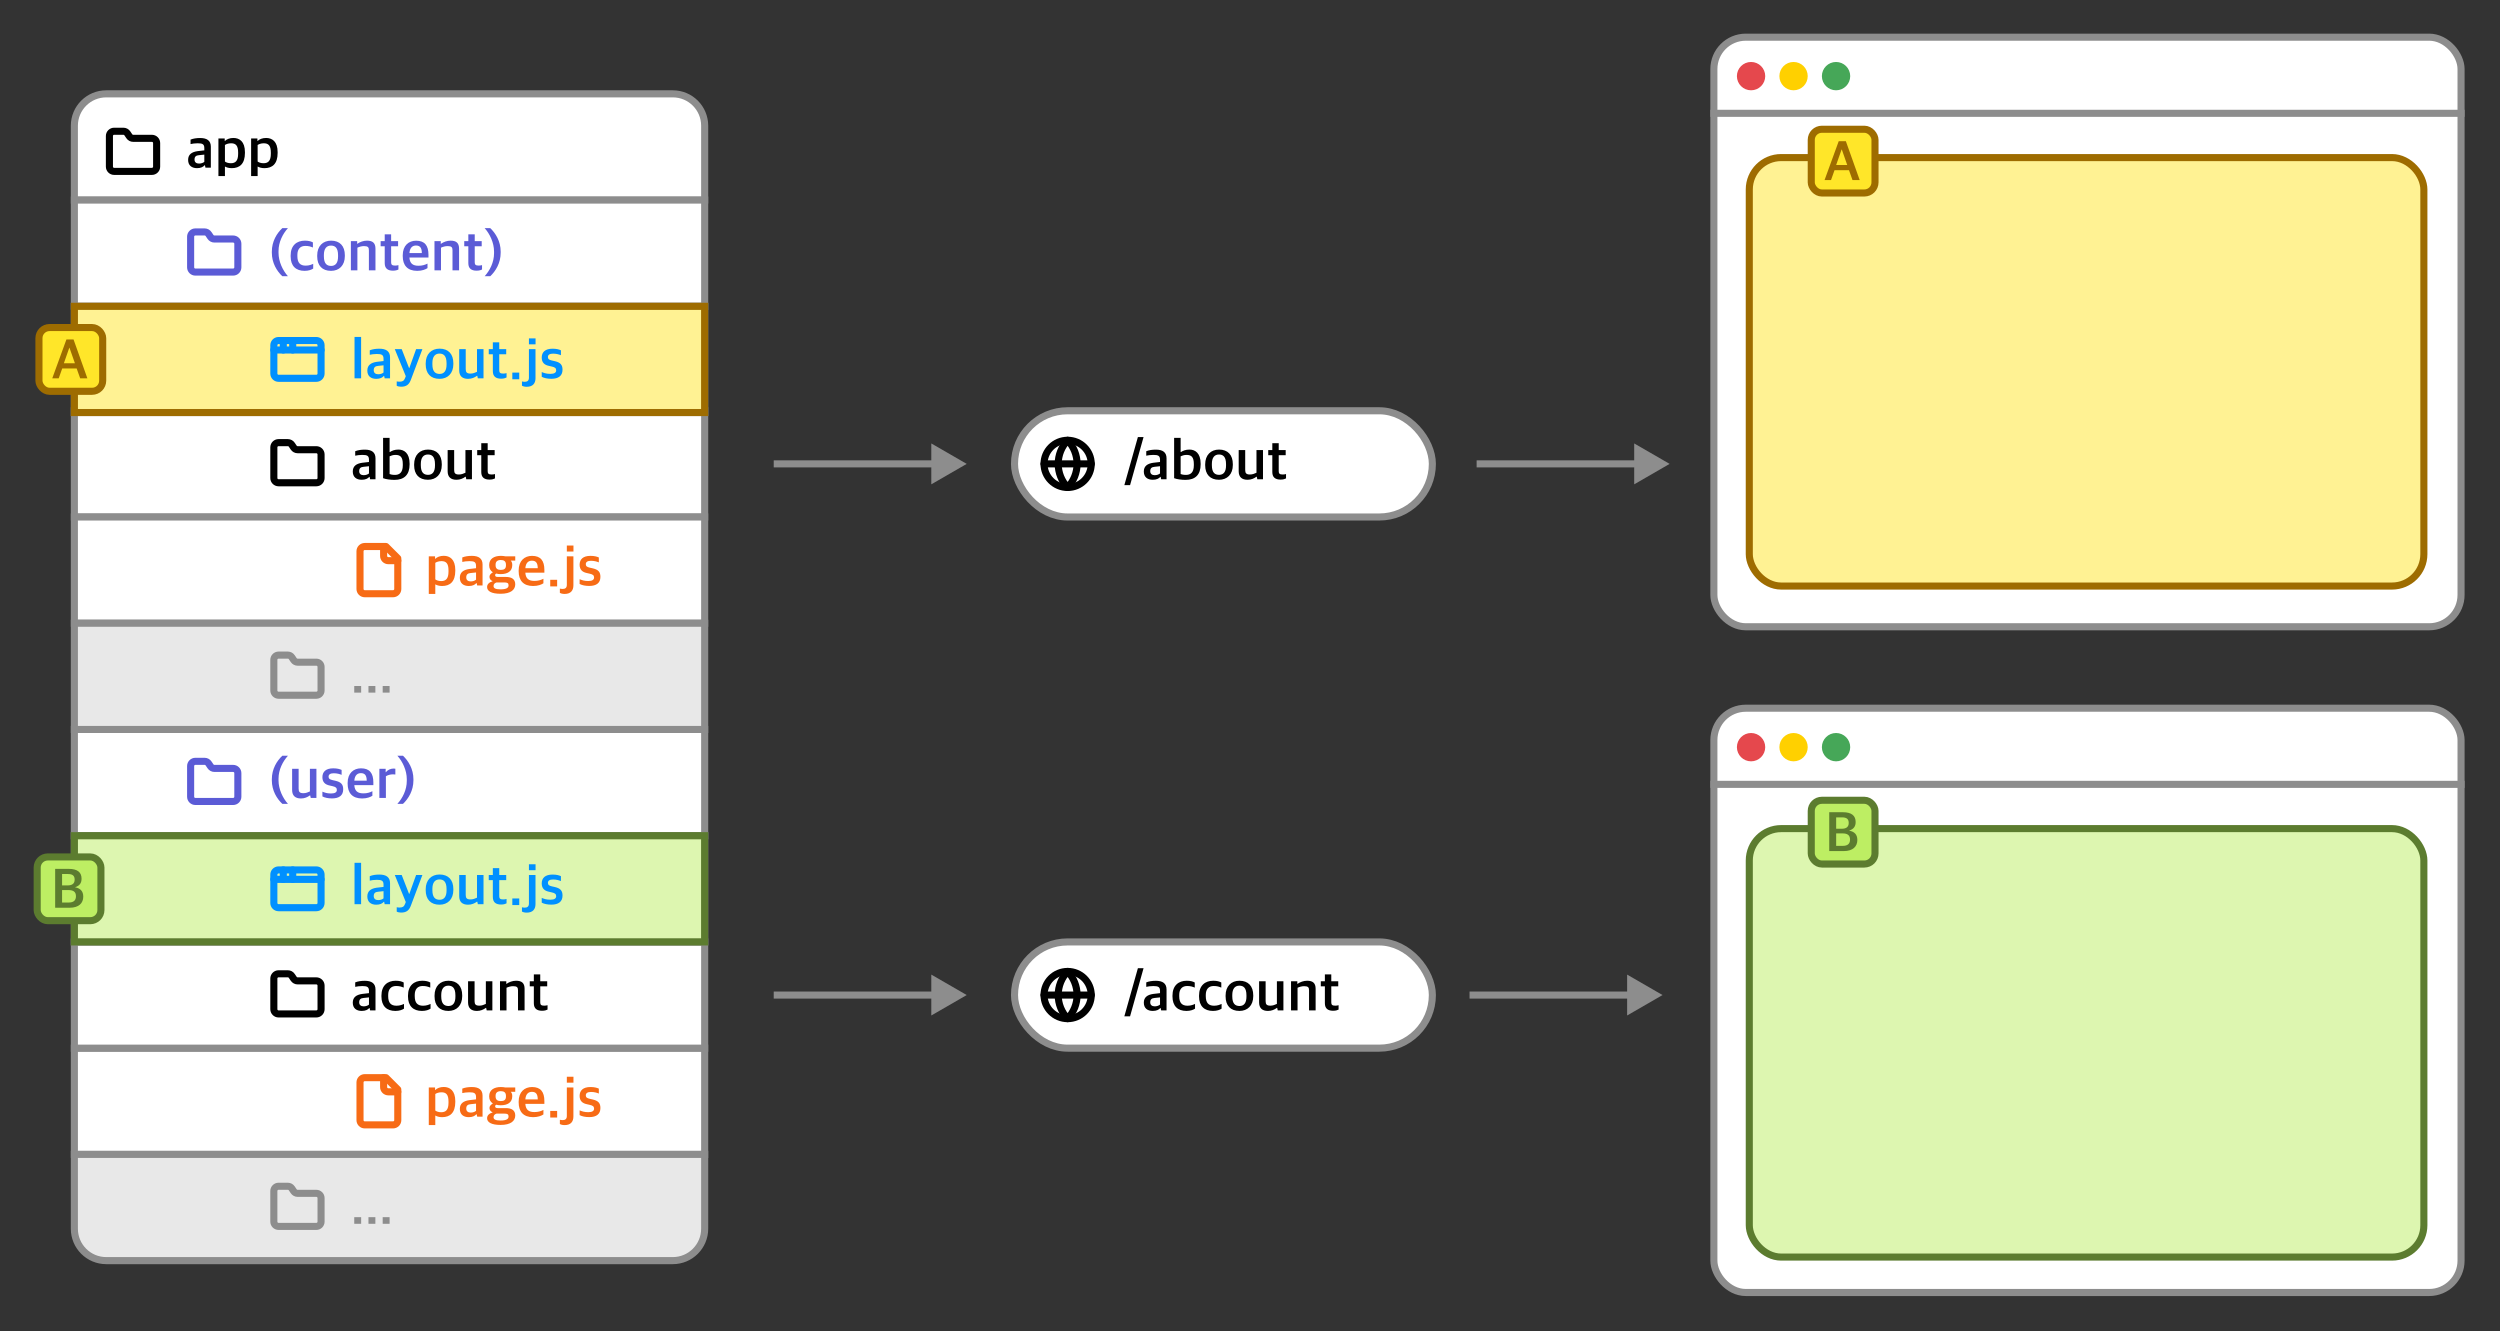 <svg width="1412" height="752" viewBox="0 0 1412 752" fill="none" xmlns="http://www.w3.org/2000/svg">
<rect x="0" y="0" width="1412" height="752" fill="#333333" stroke="none"/>
<path d="M42 71C42 61.059 50.059 53 60 53H380C389.941 53 398 61.059 398 71V113H42V71Z" fill="white" stroke="#8D8D8D" stroke-width="4"/>
<path d="M111.304 94.976C108.328 94.976 106.248 93.472 106.248 90.304C106.248 87.264 108.264 85.856 111.528 85.376L115.4 84.928V83.68C115.4 81.44 114.408 80.928 111.624 80.928C110.024 80.928 108.616 81.152 107.624 81.376V78.848C109.16 78.24 110.92 77.952 113.064 77.952C116.872 77.952 119.08 79.424 119.08 82.848V94.688H116.04L115.752 93.344H115.56C114.76 94.272 113.448 94.976 111.304 94.976ZM112.424 92.384C113.608 92.384 114.792 91.968 115.4 91.392V87.328L112.36 87.648C110.728 87.776 109.864 88.448 109.864 90.112C109.864 91.68 110.92 92.384 112.424 92.384ZM123.364 99.456V78.208H126.916V79.616H127.044C128.036 78.624 129.732 77.92 131.812 77.92C135.236 77.92 138.34 79.904 138.34 85.952V86.368C138.34 92.544 135.364 94.976 130.884 94.976C129.06 94.976 127.844 94.496 127.044 94.048V99.456H123.364ZM130.372 92.192C132.996 92.192 134.5 90.848 134.5 86.848V86.176C134.5 82.112 133.092 80.928 130.5 80.928C128.932 80.928 127.684 81.44 127.044 81.888V91.232C127.684 91.744 128.932 92.192 130.372 92.192ZM141.832 99.456V78.208H145.384V79.616H145.512C146.504 78.624 148.2 77.92 150.28 77.92C153.704 77.92 156.808 79.904 156.808 85.952V86.368C156.808 92.544 153.832 94.976 149.352 94.976C147.528 94.976 146.312 94.496 145.512 94.048V99.456H141.832ZM148.84 92.192C151.464 92.192 152.968 90.848 152.968 86.848V86.176C152.968 82.112 151.56 80.928 148.968 80.928C147.4 80.928 146.152 81.44 145.512 81.888V91.232C146.152 91.744 147.4 92.192 148.84 92.192Z" fill="black"/>
<g clip-path="url(#clip0_69_1241)">
<path d="M85.796 96.795C86.503 96.795 87.181 96.514 87.681 96.014C88.182 95.514 88.463 94.836 88.463 94.129V80.795C88.463 80.088 88.182 79.41 87.681 78.91C87.181 78.41 86.503 78.129 85.796 78.129H75.263C74.817 78.133 74.377 78.025 73.983 77.816C73.589 77.606 73.254 77.301 73.009 76.929L71.929 75.329C71.686 74.96 71.356 74.657 70.967 74.448C70.579 74.239 70.144 74.129 69.703 74.129H64.463C63.755 74.129 63.077 74.41 62.577 74.91C62.077 75.41 61.796 76.088 61.796 76.795V94.129C61.796 94.836 62.077 95.514 62.577 96.014C63.077 96.514 63.755 96.795 64.463 96.795H85.796Z" stroke="black" stroke-width="4" stroke-linecap="round" stroke-linejoin="round"/>
</g>
<rect x="42" y="113" width="356" height="60" fill="white" stroke="#8D8D8D" stroke-width="4"/>
<path d="M131.667 153.667C132.374 153.667 133.053 153.386 133.553 152.886C134.053 152.386 134.334 151.707 134.334 151V137.667C134.334 136.959 134.053 136.281 133.553 135.781C133.053 135.281 132.374 135 131.667 135H121.134C120.688 135.004 120.248 134.897 119.854 134.687C119.46 134.478 119.126 134.172 118.88 133.8L117.8 132.2C117.558 131.831 117.227 131.529 116.838 131.319C116.45 131.11 116.015 131 115.574 131H110.334C109.626 131 108.948 131.281 108.448 131.781C107.948 132.281 107.667 132.959 107.667 133.667V151C107.667 151.707 107.948 152.386 108.448 152.886C108.948 153.386 109.626 153.667 110.334 153.667H131.667Z" stroke="#5B5BD6" stroke-width="4" stroke-linecap="round" stroke-linejoin="round"/>
<path d="M159.456 156.016C156.384 153.136 153.536 148.56 153.536 142.704V142.128C153.536 136.272 156.384 131.728 159.456 128.848H162.624C159.744 132.048 157.312 136.656 157.312 141.84V142.736C157.312 147.824 159.744 152.784 162.624 156.016H159.456ZM172.026 152.976C167.162 152.976 164.154 150.256 164.154 144.816V144.304C164.154 138.608 167.61 135.92 172.186 135.92C174.362 135.92 175.674 136.336 176.73 136.912V139.792C175.354 139.248 174.362 138.896 172.41 138.896C169.658 138.896 167.962 140.624 167.962 143.92V144.656C167.962 148.432 169.53 150.032 172.666 150.032C174.682 150.032 176.058 149.392 176.89 149.008V151.696C175.834 152.368 174.298 152.976 172.026 152.976ZM186.962 152.976C181.938 152.976 179.154 149.936 179.154 144.784V144.272C179.154 138.992 182.354 135.92 186.994 135.92C191.922 135.92 194.77 138.928 194.77 144.176V144.624C194.77 149.936 191.57 152.976 186.962 152.976ZM187.026 150.192C189.49 150.192 190.93 148.496 190.93 144.944V144.144C190.93 139.856 189.17 138.704 186.93 138.704C184.402 138.704 182.93 140.464 182.93 144.016V144.784C182.93 149.04 184.722 150.192 187.026 150.192ZM198.176 152.688V136.208H201.728V137.68H201.856C203.264 136.656 205.28 135.92 207.264 135.92C210.432 135.92 212.064 137.2 212.064 140.464V152.688H208.352V141.328C208.352 139.664 207.808 138.992 205.568 138.992C204.288 138.992 202.848 139.408 201.856 139.888V152.688H198.176ZM221.964 152.88C219.116 152.88 217.292 151.728 217.292 148.624V139.088H214.988V136.208H217.292V132.336H220.908V136.208H224.844V139.088H220.908V148.112C220.908 149.488 221.42 150 223.148 150C223.788 150 224.46 149.904 225.036 149.744V152.208C224.396 152.528 223.5 152.88 221.964 152.88ZM235.627 152.976C230.155 152.976 227.467 149.872 227.467 144.656V144.208C227.467 138.672 230.827 135.952 235.019 135.952C239.883 135.952 241.995 138.672 241.995 143.92V145.456H231.243C231.467 148.88 233.227 150.096 236.363 150.096C238.475 150.096 240.011 149.616 241.451 148.88V151.44C240.331 152.176 238.411 152.976 235.627 152.976ZM234.955 138.672C233.259 138.672 231.499 139.568 231.243 142.928H238.251C238.251 139.824 237.099 138.672 234.955 138.672ZM245.395 152.688V136.208H248.947V137.68H249.075C250.483 136.656 252.499 135.92 254.483 135.92C257.651 135.92 259.283 137.2 259.283 140.464V152.688H255.571V141.328C255.571 139.664 255.027 138.992 252.787 138.992C251.507 138.992 250.067 139.408 249.075 139.888V152.688H245.395ZM269.183 152.88C266.335 152.88 264.511 151.728 264.511 148.624V139.088H262.207V136.208H264.511V132.336H268.127V136.208H272.063V139.088H268.127V148.112C268.127 149.488 268.639 150 270.367 150C271.007 150 271.679 149.904 272.255 149.744V152.208C271.615 152.528 270.719 152.88 269.183 152.88ZM273.726 156.016C276.638 152.816 279.038 148.176 279.038 143.024V142.096C279.038 137.072 276.638 132.08 273.726 128.848H276.894C279.934 131.728 282.782 136.304 282.782 142.128V142.704C282.782 148.592 279.934 153.136 276.894 156.016H273.726Z" fill="#5B5BD6"/>
<rect x="42" y="232" width="356" height="60" fill="white" stroke="#8D8D8D" stroke-width="4"/>
<path d="M204.304 270.976C201.328 270.976 199.248 269.472 199.248 266.304C199.248 263.264 201.264 261.856 204.528 261.376L208.4 260.928V259.68C208.4 257.44 207.408 256.928 204.624 256.928C203.024 256.928 201.616 257.152 200.624 257.376V254.848C202.16 254.24 203.92 253.952 206.064 253.952C209.872 253.952 212.08 255.424 212.08 258.848V270.688H209.04L208.752 269.344H208.56C207.76 270.272 206.448 270.976 204.304 270.976ZM205.424 268.384C206.608 268.384 207.792 267.968 208.4 267.392V263.328L205.36 263.648C203.728 263.776 202.864 264.448 202.864 266.112C202.864 267.68 203.92 268.384 205.424 268.384ZM222.796 271.04C220.588 271.04 217.9 270.688 216.364 270.08V247.296H220.044V255.328H220.204C221.42 254.528 222.892 253.92 225.068 253.92C228.14 253.92 231.34 255.808 231.34 261.888V262.272C231.34 268.096 228.364 271.04 222.796 271.04ZM223.02 268.224C225.42 268.224 227.5 267.104 227.5 262.816V262.176C227.5 258.176 226.188 256.928 223.34 256.928C221.964 256.928 220.716 257.408 220.044 257.728V267.744C220.684 267.968 221.612 268.224 223.02 268.224ZM241.712 270.976C236.688 270.976 233.904 267.936 233.904 262.784V262.272C233.904 256.992 237.104 253.92 241.744 253.92C246.672 253.92 249.52 256.928 249.52 262.176V262.624C249.52 267.936 246.32 270.976 241.712 270.976ZM241.776 268.192C244.24 268.192 245.68 266.496 245.68 262.944V262.144C245.68 257.856 243.92 256.704 241.68 256.704C239.152 256.704 237.68 258.464 237.68 262.016V262.784C237.68 267.04 239.472 268.192 241.776 268.192ZM257.822 270.976C254.622 270.976 252.83 269.408 252.83 266.176V254.208H256.51V265.472C256.51 267.264 257.15 268 259.198 268C260.638 268 261.822 267.488 262.878 267.008V254.208H266.558V270.688H263.358L263.038 269.248H262.878C261.502 270.24 259.902 270.976 257.822 270.976ZM276.496 270.88C273.648 270.88 271.824 269.728 271.824 266.624V257.088H269.52V254.208H271.824V250.336H275.44V254.208H279.376V257.088H275.44V266.112C275.44 267.488 275.952 268 277.68 268C278.32 268 278.992 267.904 279.568 267.744V270.208C278.928 270.528 278.032 270.88 276.496 270.88Z" fill="black"/>
<path d="M178.667 272.667C179.374 272.667 180.053 272.386 180.553 271.886C181.053 271.386 181.334 270.707 181.334 270V256.667C181.334 255.959 181.053 255.281 180.553 254.781C180.053 254.281 179.374 254 178.667 254H168.134C167.688 254.004 167.248 253.897 166.854 253.687C166.46 253.478 166.126 253.172 165.88 252.8L164.8 251.2C164.558 250.831 164.227 250.529 163.838 250.319C163.45 250.11 163.015 250 162.574 250H157.334C156.626 250 155.948 250.281 155.448 250.781C154.948 251.281 154.667 251.959 154.667 252.667V270C154.667 270.707 154.948 271.386 155.448 271.886C155.948 272.386 156.626 272.667 157.334 272.667H178.667Z" stroke="black" stroke-width="4" stroke-linecap="round" stroke-linejoin="round"/>
<rect x="42" y="173" width="356" height="60" fill="white" stroke="#8D8D8D" stroke-width="4"/>
<rect x="42" y="173" width="356" height="60" fill="#FFE629" fill-opacity="0.5" stroke="#9E6C00" stroke-width="4"/>
<path d="M200.24 213.688V190.296H203.952V213.688H200.24ZM212.523 213.976C209.547 213.976 207.467 212.472 207.467 209.304C207.467 206.264 209.483 204.856 212.747 204.376L216.619 203.928V202.68C216.619 200.44 215.627 199.928 212.843 199.928C211.243 199.928 209.835 200.152 208.843 200.376V197.848C210.379 197.24 212.139 196.952 214.283 196.952C218.091 196.952 220.299 198.424 220.299 201.848V213.688H217.259L216.971 212.344H216.779C215.979 213.272 214.667 213.976 212.523 213.976ZM213.643 211.384C214.827 211.384 216.011 210.968 216.619 210.392V206.328L213.579 206.648C211.947 206.776 211.083 207.448 211.083 209.112C211.083 210.68 212.139 211.384 213.643 211.384ZM226.47 218.424C225.638 218.424 224.55 218.2 224.07 217.88V215.416C224.486 215.512 225.094 215.576 225.67 215.576C227.174 215.576 228.166 215.192 228.742 213.624L229.19 212.472L222.982 197.208H226.886L231.046 207.896H231.174L235.014 197.208H238.566L232.198 214.136C231.11 217.272 229.51 218.424 226.47 218.424ZM248.244 213.976C243.22 213.976 240.436 210.936 240.436 205.784V205.272C240.436 199.992 243.636 196.92 248.276 196.92C253.204 196.92 256.052 199.928 256.052 205.176V205.624C256.052 210.936 252.852 213.976 248.244 213.976ZM248.308 211.192C250.772 211.192 252.212 209.496 252.212 205.944V205.144C252.212 200.856 250.452 199.704 248.212 199.704C245.684 199.704 244.212 201.464 244.212 205.016V205.784C244.212 210.04 246.004 211.192 248.308 211.192ZM264.353 213.976C261.153 213.976 259.361 212.408 259.361 209.176V197.208H263.041V208.472C263.041 210.264 263.681 211 265.729 211C267.169 211 268.353 210.488 269.409 210.008V197.208H273.089V213.688H269.889L269.569 212.248H269.409C268.033 213.24 266.433 213.976 264.353 213.976ZM283.027 213.88C280.179 213.88 278.355 212.728 278.355 209.624V200.088H276.051V197.208H278.355V193.336H281.971V197.208H285.907V200.088H281.971V209.112C281.971 210.488 282.483 211 284.211 211C284.851 211 285.523 210.904 286.099 210.744V213.208C285.459 213.528 284.563 213.88 283.027 213.88ZM289.361 214.2V210.456H293.265V214.2H289.361ZM297.492 218.456C296.244 218.456 295.444 218.2 294.804 217.848V215.448C295.252 215.544 295.86 215.64 296.404 215.64C297.908 215.64 298.74 214.936 298.74 213.304V197.208H302.452V213.592C302.452 216.408 301.044 218.456 297.492 218.456ZM298.74 194.488V191.128H302.484V194.488H298.74ZM311.407 213.944C309.263 213.944 307.343 213.56 305.967 212.824V210.136C307.343 210.68 308.559 211.16 310.863 211.16C313.167 211.16 314.127 210.392 314.127 209.176C314.127 207.992 313.487 207.416 311.695 207.032L310.159 206.68C307.631 206.168 305.967 204.888 305.967 201.944C305.967 198.904 307.919 196.952 312.079 196.952C314.319 196.952 315.727 197.368 316.815 197.848V200.632C315.855 200.216 314.255 199.736 312.399 199.736C310.479 199.736 309.455 200.376 309.455 201.656C309.455 202.808 310.095 203.224 311.663 203.608L313.231 203.96C316.463 204.696 317.711 205.976 317.711 208.824C317.711 212.248 315.439 213.944 311.407 213.944Z" fill="#0090FF"/>
<path d="M178.667 192.333H157.334C155.861 192.333 154.667 193.527 154.667 195V211C154.667 212.473 155.861 213.667 157.334 213.667H178.667C180.14 213.667 181.334 212.473 181.334 211V195C181.334 193.527 180.14 192.333 178.667 192.333Z" stroke="#0090FF" stroke-width="4" stroke-linecap="round" stroke-linejoin="round"/>
<path d="M165.333 192.333V197.667" stroke="#0090FF" stroke-width="4" stroke-linecap="round" stroke-linejoin="round"/>
<path d="M154.667 197.667H181.334" stroke="#0090FF" stroke-width="4" stroke-linecap="round" stroke-linejoin="round"/>
<path d="M160 192.333V197.667" stroke="#0090FF" stroke-width="4" stroke-linecap="round" stroke-linejoin="round"/>
<rect x="573" y="232" width="236" height="60" rx="30" fill="white" stroke="#8D8D8D" stroke-width="4"/>
<g clip-path="url(#clip1_69_1241)">
<path d="M603 275.333C610.364 275.333 616.334 269.364 616.334 262C616.334 254.636 610.364 248.667 603 248.667C595.637 248.667 589.667 254.636 589.667 262C589.667 269.364 595.637 275.333 603 275.333Z" stroke="black" stroke-width="4" stroke-linecap="round" stroke-linejoin="round"/>
<path d="M603 248.667C599.577 252.262 597.667 257.036 597.667 262C597.667 266.964 599.577 271.738 603 275.333C606.424 271.738 608.334 266.964 608.334 262C608.334 257.036 606.424 252.262 603 248.667Z" stroke="black" stroke-width="4" stroke-linecap="round" stroke-linejoin="round"/>
<path d="M589.667 262H616.334" stroke="black" stroke-width="4" stroke-linecap="round" stroke-linejoin="round"/>
</g>
<path d="M635.032 274.016L642.68 246.848H645.88L638.264 274.016H635.032ZM651.085 270.976C648.109 270.976 646.029 269.472 646.029 266.304C646.029 263.264 648.045 261.856 651.309 261.376L655.181 260.928V259.68C655.181 257.44 654.189 256.928 651.405 256.928C649.805 256.928 648.397 257.152 647.405 257.376V254.848C648.941 254.24 650.701 253.952 652.845 253.952C656.653 253.952 658.861 255.424 658.861 258.848V270.688H655.821L655.533 269.344H655.341C654.541 270.272 653.229 270.976 651.085 270.976ZM652.205 268.384C653.389 268.384 654.573 267.968 655.181 267.392V263.328L652.141 263.648C650.509 263.776 649.645 264.448 649.645 266.112C649.645 267.68 650.701 268.384 652.205 268.384ZM669.577 271.04C667.369 271.04 664.681 270.688 663.145 270.08V247.296H666.825V255.328H666.985C668.201 254.528 669.673 253.92 671.849 253.92C674.921 253.92 678.121 255.808 678.121 261.888V262.272C678.121 268.096 675.145 271.04 669.577 271.04ZM669.801 268.224C672.201 268.224 674.281 267.104 674.281 262.816V262.176C674.281 258.176 672.969 256.928 670.121 256.928C668.745 256.928 667.497 257.408 666.825 257.728V267.744C667.465 267.968 668.393 268.224 669.801 268.224ZM688.494 270.976C683.47 270.976 680.686 267.936 680.686 262.784V262.272C680.686 256.992 683.886 253.92 688.526 253.92C693.454 253.92 696.302 256.928 696.302 262.176V262.624C696.302 267.936 693.102 270.976 688.494 270.976ZM688.558 268.192C691.022 268.192 692.462 266.496 692.462 262.944V262.144C692.462 257.856 690.702 256.704 688.462 256.704C685.934 256.704 684.462 258.464 684.462 262.016V262.784C684.462 267.04 686.254 268.192 688.558 268.192ZM704.603 270.976C701.403 270.976 699.611 269.408 699.611 266.176V254.208H703.291V265.472C703.291 267.264 703.931 268 705.979 268C707.419 268 708.603 267.488 709.659 267.008V254.208H713.339V270.688H710.139L709.819 269.248H709.659C708.283 270.24 706.683 270.976 704.603 270.976ZM723.277 270.88C720.429 270.88 718.605 269.728 718.605 266.624V257.088H716.301V254.208H718.605V250.336H722.221V254.208H726.157V257.088H722.221V266.112C722.221 267.488 722.733 268 724.461 268C725.101 268 725.773 267.904 726.349 267.744V270.208C725.709 270.528 724.813 270.88 723.277 270.88Z" fill="black"/>
<rect x="573" y="532" width="236" height="60" rx="30" fill="white" stroke="#8D8D8D" stroke-width="4"/>
<g clip-path="url(#clip2_69_1241)">
<path d="M603 575.333C610.364 575.333 616.334 569.364 616.334 562C616.334 554.636 610.364 548.667 603 548.667C595.637 548.667 589.667 554.636 589.667 562C589.667 569.364 595.637 575.333 603 575.333Z" stroke="black" stroke-width="4" stroke-linecap="round" stroke-linejoin="round"/>
<path d="M603 548.667C599.577 552.262 597.667 557.036 597.667 562C597.667 566.964 599.577 571.738 603 575.333C606.424 571.738 608.334 566.964 608.334 562C608.334 557.036 606.424 552.262 603 548.667Z" stroke="black" stroke-width="4" stroke-linecap="round" stroke-linejoin="round"/>
<path d="M589.667 562H616.334" stroke="black" stroke-width="4" stroke-linecap="round" stroke-linejoin="round"/>
</g>
<path d="M635.032 574.016L642.68 546.848H645.88L638.264 574.016H635.032ZM651.085 570.976C648.109 570.976 646.029 569.472 646.029 566.304C646.029 563.264 648.045 561.856 651.309 561.376L655.181 560.928V559.68C655.181 557.44 654.189 556.928 651.405 556.928C649.805 556.928 648.397 557.152 647.405 557.376V554.848C648.941 554.24 650.701 553.952 652.845 553.952C656.653 553.952 658.861 555.424 658.861 558.848V570.688H655.821L655.533 569.344H655.341C654.541 570.272 653.229 570.976 651.085 570.976ZM652.205 568.384C653.389 568.384 654.573 567.968 655.181 567.392V563.328L652.141 563.648C650.509 563.776 649.645 564.448 649.645 566.112C649.645 567.68 650.701 568.384 652.205 568.384ZM670.089 570.976C665.225 570.976 662.217 568.256 662.217 562.816V562.304C662.217 556.608 665.673 553.92 670.249 553.92C672.425 553.92 673.737 554.336 674.793 554.912V557.792C673.417 557.248 672.425 556.896 670.473 556.896C667.721 556.896 666.025 558.624 666.025 561.92V562.656C666.025 566.432 667.593 568.032 670.729 568.032C672.745 568.032 674.121 567.392 674.953 567.008V569.696C673.897 570.368 672.361 570.976 670.089 570.976ZM685.089 570.976C680.225 570.976 677.217 568.256 677.217 562.816V562.304C677.217 556.608 680.673 553.92 685.249 553.92C687.425 553.92 688.737 554.336 689.793 554.912V557.792C688.417 557.248 687.425 556.896 685.473 556.896C682.721 556.896 681.025 558.624 681.025 561.92V562.656C681.025 566.432 682.593 568.032 685.729 568.032C687.745 568.032 689.121 567.392 689.953 567.008V569.696C688.897 570.368 687.361 570.976 685.089 570.976ZM700.025 570.976C695.001 570.976 692.217 567.936 692.217 562.784V562.272C692.217 556.992 695.417 553.92 700.057 553.92C704.985 553.92 707.833 556.928 707.833 562.176V562.624C707.833 567.936 704.633 570.976 700.025 570.976ZM700.089 568.192C702.553 568.192 703.993 566.496 703.993 562.944V562.144C703.993 557.856 702.233 556.704 699.993 556.704C697.465 556.704 695.993 558.464 695.993 562.016V562.784C695.993 567.04 697.785 568.192 700.089 568.192ZM716.135 570.976C712.935 570.976 711.143 569.408 711.143 566.176V554.208H714.823V565.472C714.823 567.264 715.463 568 717.51 568C718.951 568 720.135 567.488 721.191 567.008V554.208H724.871V570.688H721.671L721.351 569.248H721.191C719.815 570.24 718.215 570.976 716.135 570.976ZM729.176 570.688V554.208H732.728V555.68H732.856C734.264 554.656 736.28 553.92 738.264 553.92C741.432 553.92 743.064 555.2 743.064 558.464V570.688H739.352V559.328C739.352 557.664 738.808 556.992 736.568 556.992C735.288 556.992 733.848 557.408 732.856 557.888V570.688H729.176ZM752.964 570.88C750.116 570.88 748.292 569.728 748.292 566.624V557.088H745.988V554.208H748.292V550.336H751.908V554.208H755.844V557.088H751.908V566.112C751.908 567.488 752.42 568 754.148 568C754.788 568 755.46 567.904 756.036 567.744V570.208C755.396 570.528 754.5 570.88 752.964 570.88Z" fill="black"/>
<path d="M546 262L526 250.453V273.547L546 262ZM437 264H528V260H437V264Z" fill="#8D8D8D"/>
<path d="M943 262L923 250.453V273.547L943 262ZM834 264H925V260H834V264Z" fill="#8D8D8D"/>
<path d="M546 562L526 550.453V573.547L546 562ZM437 564H528V560H437V564Z" fill="#8D8D8D"/>
<path d="M939 562L919 550.453V573.547L939 562ZM830 564H921V560H830V564Z" fill="#8D8D8D"/>
<rect x="42" y="292" width="356" height="60" fill="white" stroke="#8D8D8D" stroke-width="4"/>
<path d="M242.176 335.456V314.208H245.728V315.616H245.856C246.848 314.624 248.544 313.92 250.624 313.92C254.048 313.92 257.152 315.904 257.152 321.952V322.368C257.152 328.544 254.176 330.976 249.696 330.976C247.872 330.976 246.656 330.496 245.856 330.048V335.456H242.176ZM249.184 328.192C251.808 328.192 253.312 326.848 253.312 322.848V322.176C253.312 318.112 251.904 316.928 249.312 316.928C247.744 316.928 246.496 317.44 245.856 317.888V327.232C246.496 327.744 247.744 328.192 249.184 328.192ZM264.773 330.976C261.797 330.976 259.717 329.472 259.717 326.304C259.717 323.264 261.733 321.856 264.997 321.376L268.869 320.928V319.68C268.869 317.44 267.877 316.928 265.093 316.928C263.493 316.928 262.085 317.152 261.093 317.376V314.848C262.629 314.24 264.389 313.952 266.533 313.952C270.341 313.952 272.549 315.424 272.549 318.848V330.688H269.509L269.221 329.344H269.029C268.229 330.272 266.917 330.976 264.773 330.976ZM265.893 328.384C267.077 328.384 268.261 327.968 268.869 327.392V323.328L265.829 323.648C264.197 323.776 263.333 324.448 263.333 326.112C263.333 327.68 264.389 328.384 265.893 328.384ZM282.724 335.36C277.572 335.36 275.108 333.888 275.108 331.552C275.108 329.856 276.452 328.832 278.18 328.32V328.192C277.188 327.84 276.452 326.944 276.452 325.792C276.452 324.672 277.188 324 278.372 323.232C277.124 322.432 276.292 321.216 276.292 319.36V319.072C276.292 315.68 278.98 313.952 282.884 313.952C283.78 313.952 284.644 314.048 285.444 314.208H291.012V316.64H288.484C289.028 317.248 289.316 317.952 289.316 318.976V319.2C289.316 322.72 286.564 324.256 282.852 324.256C281.924 324.256 281.028 324.192 280.26 323.936C279.876 324.256 279.652 324.352 279.652 324.768C279.652 325.568 280.1 325.856 281.124 325.856H285.668C288.804 325.856 291.012 326.976 291.012 330.016C291.012 333.088 288.516 335.36 282.724 335.36ZM282.66 332.864C286.084 332.864 287.236 332 287.236 330.624C287.236 329.344 286.66 328.96 284.676 328.96H280.452C279.46 329.28 278.756 329.888 278.756 331.008C278.756 332.224 279.812 332.864 282.66 332.864ZM282.852 321.888C284.74 321.888 285.764 321.184 285.764 319.36V318.944C285.764 316.992 284.644 316.288 282.852 316.288C280.964 316.288 279.908 317.152 279.908 318.88V319.264C279.908 321.184 281.028 321.888 282.852 321.888ZM301.095 330.976C295.624 330.976 292.936 327.872 292.936 322.656V322.208C292.936 316.672 296.296 313.952 300.488 313.952C305.352 313.952 307.464 316.672 307.464 321.92V323.456H296.712C296.936 326.88 298.696 328.096 301.832 328.096C303.944 328.096 305.48 327.616 306.92 326.88V329.44C305.8 330.176 303.88 330.976 301.095 330.976ZM300.424 316.672C298.728 316.672 296.968 317.568 296.712 320.928H303.72C303.72 317.824 302.568 316.672 300.424 316.672ZM310.768 331.2V327.456H314.672V331.2H310.768ZM318.898 335.456C317.65 335.456 316.85 335.2 316.21 334.848V332.448C316.658 332.544 317.266 332.64 317.81 332.64C319.314 332.64 320.146 331.936 320.146 330.304V314.208H323.858V330.592C323.858 333.408 322.45 335.456 318.898 335.456ZM320.146 311.488V308.128H323.89V311.488H320.146ZM332.813 330.944C330.669 330.944 328.749 330.56 327.373 329.824V327.136C328.749 327.68 329.965 328.16 332.269 328.16C334.573 328.16 335.533 327.392 335.533 326.176C335.533 324.992 334.893 324.416 333.101 324.032L331.565 323.68C329.037 323.168 327.373 321.888 327.373 318.944C327.373 315.904 329.325 313.952 333.485 313.952C335.725 313.952 337.133 314.368 338.221 314.848V317.632C337.261 317.216 335.661 316.736 333.805 316.736C331.885 316.736 330.861 317.376 330.861 318.656C330.861 319.808 331.501 320.224 333.069 320.608L334.637 320.96C337.869 321.696 339.117 322.976 339.117 325.824C339.117 329.248 336.845 330.944 332.813 330.944Z" fill="#F76B15"/>
<path d="M218 308.667H206C205.292 308.667 204.614 308.948 204.114 309.448C203.614 309.948 203.333 310.626 203.333 311.333V332.667C203.333 333.374 203.614 334.052 204.114 334.552C204.614 335.052 205.292 335.333 206 335.333H222C222.707 335.333 223.385 335.052 223.885 334.552C224.385 334.052 224.666 333.374 224.666 332.667V315.333L218 308.667Z" stroke="#F76B15" stroke-width="4" stroke-linecap="round" stroke-linejoin="round"/>
<path d="M216.667 308.667V314C216.667 314.707 216.948 315.386 217.448 315.886C217.948 316.386 218.626 316.667 219.334 316.667H224.667" stroke="#F76B15" stroke-width="4" stroke-linecap="round" stroke-linejoin="round"/>
<rect x="42" y="592" width="356" height="60" fill="white" stroke="#8D8D8D" stroke-width="4"/>
<path d="M242.176 635.456V614.208H245.728V615.616H245.856C246.848 614.624 248.544 613.92 250.624 613.92C254.048 613.92 257.152 615.904 257.152 621.952V622.368C257.152 628.544 254.176 630.976 249.696 630.976C247.872 630.976 246.656 630.496 245.856 630.048V635.456H242.176ZM249.184 628.192C251.808 628.192 253.312 626.848 253.312 622.848V622.176C253.312 618.112 251.904 616.928 249.312 616.928C247.744 616.928 246.496 617.44 245.856 617.888V627.232C246.496 627.744 247.744 628.192 249.184 628.192ZM264.773 630.976C261.797 630.976 259.717 629.472 259.717 626.304C259.717 623.264 261.733 621.856 264.997 621.376L268.869 620.928V619.68C268.869 617.44 267.877 616.928 265.093 616.928C263.493 616.928 262.085 617.152 261.093 617.376V614.848C262.629 614.24 264.389 613.952 266.533 613.952C270.341 613.952 272.549 615.424 272.549 618.848V630.688H269.509L269.221 629.344H269.029C268.229 630.272 266.917 630.976 264.773 630.976ZM265.893 628.384C267.077 628.384 268.261 627.968 268.869 627.392V623.328L265.829 623.648C264.197 623.776 263.333 624.448 263.333 626.112C263.333 627.68 264.389 628.384 265.893 628.384ZM282.724 635.36C277.572 635.36 275.108 633.888 275.108 631.552C275.108 629.856 276.452 628.832 278.18 628.32V628.192C277.188 627.84 276.452 626.944 276.452 625.792C276.452 624.672 277.188 624 278.372 623.232C277.124 622.432 276.292 621.216 276.292 619.36V619.072C276.292 615.68 278.98 613.952 282.884 613.952C283.78 613.952 284.644 614.048 285.444 614.208H291.012V616.64H288.484C289.028 617.248 289.316 617.952 289.316 618.976V619.2C289.316 622.72 286.564 624.256 282.852 624.256C281.924 624.256 281.028 624.192 280.26 623.936C279.876 624.256 279.652 624.352 279.652 624.768C279.652 625.568 280.1 625.856 281.124 625.856H285.668C288.804 625.856 291.012 626.976 291.012 630.016C291.012 633.088 288.516 635.36 282.724 635.36ZM282.66 632.864C286.084 632.864 287.236 632 287.236 630.624C287.236 629.344 286.66 628.96 284.676 628.96H280.452C279.46 629.28 278.756 629.888 278.756 631.008C278.756 632.224 279.812 632.864 282.66 632.864ZM282.852 621.888C284.74 621.888 285.764 621.184 285.764 619.36V618.944C285.764 616.992 284.644 616.288 282.852 616.288C280.964 616.288 279.908 617.152 279.908 618.88V619.264C279.908 621.184 281.028 621.888 282.852 621.888ZM301.095 630.976C295.624 630.976 292.936 627.872 292.936 622.656V622.208C292.936 616.672 296.296 613.952 300.488 613.952C305.352 613.952 307.464 616.672 307.464 621.92V623.456H296.712C296.936 626.88 298.696 628.096 301.832 628.096C303.944 628.096 305.48 627.616 306.92 626.88V629.44C305.8 630.176 303.88 630.976 301.095 630.976ZM300.424 616.672C298.728 616.672 296.968 617.568 296.712 620.928H303.72C303.72 617.824 302.568 616.672 300.424 616.672ZM310.768 631.2V627.456H314.672V631.2H310.768ZM318.898 635.456C317.65 635.456 316.85 635.2 316.21 634.848V632.448C316.658 632.544 317.266 632.64 317.81 632.64C319.314 632.64 320.146 631.936 320.146 630.304V614.208H323.858V630.592C323.858 633.408 322.45 635.456 318.898 635.456ZM320.146 611.488V608.128H323.89V611.488H320.146ZM332.813 630.944C330.669 630.944 328.749 630.56 327.373 629.824V627.136C328.749 627.68 329.965 628.16 332.269 628.16C334.573 628.16 335.533 627.392 335.533 626.176C335.533 624.992 334.893 624.416 333.101 624.032L331.565 623.68C329.037 623.168 327.373 621.888 327.373 618.944C327.373 615.904 329.325 613.952 333.485 613.952C335.725 613.952 337.133 614.368 338.221 614.848V617.632C337.261 617.216 335.661 616.736 333.805 616.736C331.885 616.736 330.861 617.376 330.861 618.656C330.861 619.808 331.501 620.224 333.069 620.608L334.637 620.96C337.869 621.696 339.117 622.976 339.117 625.824C339.117 629.248 336.845 630.944 332.813 630.944Z" fill="#F76B15"/>
<path d="M218 608.667H206C205.292 608.667 204.614 608.948 204.114 609.448C203.614 609.948 203.333 610.626 203.333 611.333V632.667C203.333 633.374 203.614 634.052 204.114 634.552C204.614 635.052 205.292 635.333 206 635.333H222C222.707 635.333 223.385 635.052 223.885 634.552C224.385 634.052 224.666 633.374 224.666 632.667V615.333L218 608.667Z" stroke="#F76B15" stroke-width="4" stroke-linecap="round" stroke-linejoin="round"/>
<path d="M216.667 608.667V614C216.667 614.707 216.948 615.386 217.448 615.886C217.948 616.386 218.626 616.667 219.334 616.667H224.667" stroke="#F76B15" stroke-width="4" stroke-linecap="round" stroke-linejoin="round"/>
<rect x="42" y="412" width="356" height="60" fill="white" stroke="#8D8D8D" stroke-width="4"/>
<path d="M159.456 454.016C156.384 451.136 153.536 446.56 153.536 440.704V440.128C153.536 434.272 156.384 429.728 159.456 426.848H162.624C159.744 430.048 157.312 434.656 157.312 439.84V440.736C157.312 445.824 159.744 450.784 162.624 454.016H159.456ZM169.978 450.976C166.778 450.976 164.986 449.408 164.986 446.176V434.208H168.666V445.472C168.666 447.264 169.306 448 171.354 448C172.794 448 173.978 447.488 175.034 447.008V434.208H178.714V450.688H175.514L175.194 449.248H175.034C173.658 450.24 172.058 450.976 169.978 450.976ZM187.532 450.944C185.388 450.944 183.468 450.56 182.092 449.824V447.136C183.468 447.68 184.684 448.16 186.988 448.16C189.292 448.16 190.252 447.392 190.252 446.176C190.252 444.992 189.612 444.416 187.82 444.032L186.284 443.68C183.756 443.168 182.092 441.888 182.092 438.944C182.092 435.904 184.044 433.952 188.204 433.952C190.444 433.952 191.852 434.368 192.94 434.848V437.632C191.98 437.216 190.38 436.736 188.524 436.736C186.604 436.736 185.58 437.376 185.58 438.656C185.58 439.808 186.22 440.224 187.788 440.608L189.356 440.96C192.588 441.696 193.836 442.976 193.836 445.824C193.836 449.248 191.564 450.944 187.532 450.944ZM204.502 450.976C199.03 450.976 196.342 447.872 196.342 442.656V442.208C196.342 436.672 199.702 433.952 203.894 433.952C208.758 433.952 210.87 436.672 210.87 441.92V443.456H200.118C200.342 446.88 202.102 448.096 205.238 448.096C207.35 448.096 208.886 447.616 210.326 446.88V449.44C209.206 450.176 207.286 450.976 204.502 450.976ZM203.83 436.672C202.134 436.672 200.374 437.568 200.118 440.928H207.126C207.126 437.824 205.974 436.672 203.83 436.672ZM214.27 450.688V434.208H217.822V436.128H217.95C218.846 434.944 220.542 434.08 222.27 434.08C222.718 434.08 223.134 434.112 223.294 434.176V437.44C222.878 437.376 222.334 437.344 221.95 437.344C220.478 437.344 219.006 437.76 217.95 438.432V450.688H214.27ZM224.444 454.016C227.356 450.816 229.756 446.176 229.756 441.024V440.096C229.756 435.072 227.356 430.08 224.444 426.848H227.612C230.652 429.728 233.5 434.304 233.5 440.128V440.704C233.5 446.592 230.652 451.136 227.612 454.016H224.444Z" fill="#5B5BD6"/>
<path d="M131.667 452.667C132.374 452.667 133.053 452.386 133.553 451.886C134.053 451.386 134.334 450.707 134.334 450V436.667C134.334 435.959 134.053 435.281 133.553 434.781C133.053 434.281 132.374 434 131.667 434H121.134C120.688 434.004 120.248 433.897 119.854 433.687C119.46 433.478 119.126 433.172 118.88 432.8L117.8 431.2C117.558 430.831 117.227 430.529 116.838 430.319C116.45 430.11 116.015 430 115.574 430H110.334C109.626 430 108.948 430.281 108.448 430.781C107.948 431.281 107.667 431.959 107.667 432.667V450C107.667 450.707 107.948 451.386 108.448 451.886C108.948 452.386 109.626 452.667 110.334 452.667H131.667Z" stroke="#5B5BD6" stroke-width="4" stroke-linecap="round" stroke-linejoin="round"/>
<rect x="42" y="352" width="356" height="60" fill="#E8E8E8" stroke="#8D8D8D" stroke-width="4"/>
<path d="M200.08 391.2V387.456H203.984V391.2H200.08ZM208.111 391.2V387.456H212.015V391.2H208.111ZM216.143 391.2V387.456H220.047V391.2H216.143Z" fill="#8D8D8D"/>
<path d="M178.667 392.667C179.374 392.667 180.053 392.386 180.553 391.886C181.053 391.386 181.334 390.707 181.334 390V376.667C181.334 375.959 181.053 375.281 180.553 374.781C180.053 374.281 179.374 374 178.667 374H168.134C167.688 374.004 167.248 373.897 166.854 373.687C166.46 373.478 166.126 373.172 165.88 372.8L164.8 371.2C164.558 370.831 164.227 370.529 163.838 370.319C163.45 370.11 163.015 370 162.574 370H157.334C156.626 370 155.948 370.281 155.448 370.781C154.948 371.281 154.667 371.959 154.667 372.667V390C154.667 390.707 154.948 391.386 155.448 391.886C155.948 392.386 156.626 392.667 157.334 392.667H178.667Z" stroke="#8D8D8D" stroke-width="4" stroke-linecap="round" stroke-linejoin="round"/>
<path d="M42 652H398V694C398 703.941 389.941 712 380 712H60C50.059 712 42 703.941 42 694V652Z" fill="#E8E8E8" stroke="#8D8D8D" stroke-width="4"/>
<path d="M200.08 691.2V687.456H203.984V691.2H200.08ZM208.111 691.2V687.456H212.015V691.2H208.111ZM216.143 691.2V687.456H220.047V691.2H216.143Z" fill="#8D8D8D"/>
<path d="M178.667 692.667C179.374 692.667 180.053 692.386 180.553 691.886C181.053 691.386 181.334 690.707 181.334 690V676.667C181.334 675.959 181.053 675.281 180.553 674.781C180.053 674.281 179.374 674 178.667 674H168.134C167.688 674.004 167.248 673.897 166.854 673.687C166.46 673.478 166.126 673.172 165.88 672.8L164.8 671.2C164.558 670.831 164.227 670.529 163.838 670.319C163.45 670.11 163.015 670 162.574 670H157.334C156.626 670 155.948 670.281 155.448 670.781C154.948 671.281 154.667 671.959 154.667 672.667V690C154.667 690.707 154.948 691.386 155.448 691.886C155.948 692.386 156.626 692.667 157.334 692.667H178.667Z" stroke="#8D8D8D" stroke-width="4" stroke-linecap="round" stroke-linejoin="round"/>
<rect x="42" y="532" width="356" height="60" fill="white" stroke="#8D8D8D" stroke-width="4"/>
<path d="M204.304 570.976C201.328 570.976 199.248 569.472 199.248 566.304C199.248 563.264 201.264 561.856 204.528 561.376L208.4 560.928V559.68C208.4 557.44 207.408 556.928 204.624 556.928C203.024 556.928 201.616 557.152 200.624 557.376V554.848C202.16 554.24 203.92 553.952 206.064 553.952C209.872 553.952 212.08 555.424 212.08 558.848V570.688H209.04L208.752 569.344H208.56C207.76 570.272 206.448 570.976 204.304 570.976ZM205.424 568.384C206.608 568.384 207.792 567.968 208.4 567.392V563.328L205.36 563.648C203.728 563.776 202.864 564.448 202.864 566.112C202.864 567.68 203.92 568.384 205.424 568.384ZM223.308 570.976C218.444 570.976 215.436 568.256 215.436 562.816V562.304C215.436 556.608 218.891 553.92 223.468 553.92C225.644 553.92 226.956 554.336 228.012 554.912V557.792C226.636 557.248 225.644 556.896 223.692 556.896C220.94 556.896 219.244 558.624 219.244 561.92V562.656C219.244 566.432 220.812 568.032 223.948 568.032C225.964 568.032 227.34 567.392 228.172 567.008V569.696C227.116 570.368 225.58 570.976 223.308 570.976ZM238.308 570.976C233.444 570.976 230.436 568.256 230.436 562.816V562.304C230.436 556.608 233.891 553.92 238.468 553.92C240.644 553.92 241.956 554.336 243.012 554.912V557.792C241.636 557.248 240.644 556.896 238.692 556.896C235.94 556.896 234.244 558.624 234.244 561.92V562.656C234.244 566.432 235.812 568.032 238.948 568.032C240.964 568.032 242.34 567.392 243.172 567.008V569.696C242.116 570.368 240.58 570.976 238.308 570.976ZM253.244 570.976C248.22 570.976 245.436 567.936 245.436 562.784V562.272C245.436 556.992 248.636 553.92 253.276 553.92C258.204 553.92 261.052 556.928 261.052 562.176V562.624C261.052 567.936 257.852 570.976 253.244 570.976ZM253.308 568.192C255.772 568.192 257.212 566.496 257.212 562.944V562.144C257.212 557.856 255.452 556.704 253.212 556.704C250.684 556.704 249.212 558.464 249.212 562.016V562.784C249.212 567.04 251.004 568.192 253.308 568.192ZM269.353 570.976C266.153 570.976 264.361 569.408 264.361 566.176V554.208H268.041V565.472C268.041 567.264 268.681 568 270.729 568C272.169 568 273.353 567.488 274.409 567.008V554.208H278.089V570.688H274.889L274.569 569.248H274.409C273.033 570.24 271.433 570.976 269.353 570.976ZM282.395 570.688V554.208H285.947V555.68H286.075C287.483 554.656 289.499 553.92 291.483 553.92C294.651 553.92 296.283 555.2 296.283 558.464V570.688H292.571V559.328C292.571 557.664 292.027 556.992 289.787 556.992C288.507 556.992 287.067 557.408 286.075 557.888V570.688H282.395ZM306.183 570.88C303.335 570.88 301.511 569.728 301.511 566.624V557.088H299.207V554.208H301.511V550.336H305.127V554.208H309.063V557.088H305.127V566.112C305.127 567.488 305.639 568 307.367 568C308.007 568 308.679 567.904 309.255 567.744V570.208C308.615 570.528 307.719 570.88 306.183 570.88Z" fill="black"/>
<path d="M178.667 572.667C179.374 572.667 180.053 572.386 180.553 571.886C181.053 571.386 181.334 570.707 181.334 570V556.667C181.334 555.959 181.053 555.281 180.553 554.781C180.053 554.281 179.374 554 178.667 554H168.134C167.688 554.004 167.248 553.897 166.854 553.687C166.46 553.478 166.126 553.172 165.88 552.8L164.8 551.2C164.558 550.831 164.227 550.529 163.838 550.319C163.45 550.11 163.015 550 162.574 550H157.334C156.626 550 155.948 550.281 155.448 550.781C154.948 551.281 154.667 551.959 154.667 552.667V570C154.667 570.707 154.948 571.386 155.448 571.886C155.948 572.386 156.626 572.667 157.334 572.667H178.667Z" stroke="black" stroke-width="4" stroke-linecap="round" stroke-linejoin="round"/>
<rect x="968" y="21" width="422" height="333" rx="18" fill="white" stroke="#8D8D8D" stroke-width="4"/>
<rect x="988" y="89" width="381" height="242" rx="18" fill="#FFE629" fill-opacity="0.5" stroke="#9E6C00" stroke-width="4"/>
<line x1="966" y1="64" x2="1392" y2="64" stroke="#8D8D8D" stroke-width="4"/>
<circle cx="989" cy="43" r="8" fill="#E5484D"/>
<circle cx="1013" cy="43" r="8" fill="#FFD000"/>
<circle cx="1037" cy="43" r="8" fill="#46A758"/>
<rect x="968" y="400" width="422" height="330" rx="18" fill="white" stroke="#8D8D8D" stroke-width="4"/>
<rect x="988" y="468" width="381" height="242" rx="18" fill="#BDEE63" fill-opacity="0.5" stroke="#5C7C2F" stroke-width="4"/>
<line x1="966" y1="443" x2="1392" y2="443" stroke="#8D8D8D" stroke-width="4"/>
<circle cx="989" cy="422" r="8" fill="#E5484D"/>
<circle cx="1013" cy="422" r="8" fill="#FFD000"/>
<circle cx="1037" cy="422" r="8" fill="#46A758"/>
<rect x="42" y="472" width="356" height="60" fill="white" stroke="#8D8D8D" stroke-width="4"/>
<rect x="42" y="472" width="356" height="60" fill="#BDEE63" fill-opacity="0.5" stroke="#5C7C2F" stroke-width="4"/>
<path d="M178.667 491.333H157.334C155.861 491.333 154.667 492.527 154.667 494V510C154.667 511.473 155.861 512.667 157.334 512.667H178.667C180.14 512.667 181.334 511.473 181.334 510V494C181.334 492.527 180.14 491.333 178.667 491.333Z" stroke="#0090FF" stroke-width="4" stroke-linecap="round" stroke-linejoin="round"/>
<path d="M165.333 491.333V496.667" stroke="#0090FF" stroke-width="4" stroke-linecap="round" stroke-linejoin="round"/>
<path d="M154.667 496.667H181.334" stroke="#0090FF" stroke-width="4" stroke-linecap="round" stroke-linejoin="round"/>
<path d="M160 491.333V496.667" stroke="#0090FF" stroke-width="4" stroke-linecap="round" stroke-linejoin="round"/>
<path d="M200.24 510.688V487.296H203.952V510.688H200.24ZM212.523 510.976C209.547 510.976 207.467 509.472 207.467 506.304C207.467 503.264 209.483 501.856 212.747 501.376L216.619 500.928V499.68C216.619 497.44 215.627 496.928 212.843 496.928C211.243 496.928 209.835 497.152 208.843 497.376V494.848C210.379 494.24 212.139 493.952 214.283 493.952C218.091 493.952 220.299 495.424 220.299 498.848V510.688H217.259L216.971 509.344H216.779C215.979 510.272 214.667 510.976 212.523 510.976ZM213.643 508.384C214.827 508.384 216.011 507.968 216.619 507.392V503.328L213.579 503.648C211.947 503.776 211.083 504.448 211.083 506.112C211.083 507.68 212.139 508.384 213.643 508.384ZM226.47 515.424C225.638 515.424 224.55 515.2 224.07 514.88V512.416C224.486 512.512 225.094 512.576 225.67 512.576C227.174 512.576 228.166 512.192 228.742 510.624L229.19 509.472L222.982 494.208H226.886L231.046 504.896H231.174L235.014 494.208H238.566L232.198 511.136C231.11 514.272 229.51 515.424 226.47 515.424ZM248.244 510.976C243.22 510.976 240.436 507.936 240.436 502.784V502.272C240.436 496.992 243.636 493.92 248.276 493.92C253.204 493.92 256.052 496.928 256.052 502.176V502.624C256.052 507.936 252.852 510.976 248.244 510.976ZM248.308 508.192C250.772 508.192 252.212 506.496 252.212 502.944V502.144C252.212 497.856 250.452 496.704 248.212 496.704C245.684 496.704 244.212 498.464 244.212 502.016V502.784C244.212 507.04 246.004 508.192 248.308 508.192ZM264.353 510.976C261.153 510.976 259.361 509.408 259.361 506.176V494.208H263.041V505.472C263.041 507.264 263.681 508 265.729 508C267.169 508 268.353 507.488 269.409 507.008V494.208H273.089V510.688H269.889L269.569 509.248H269.409C268.033 510.24 266.433 510.976 264.353 510.976ZM283.027 510.88C280.179 510.88 278.355 509.728 278.355 506.624V497.088H276.051V494.208H278.355V490.336H281.971V494.208H285.907V497.088H281.971V506.112C281.971 507.488 282.483 508 284.211 508C284.851 508 285.523 507.904 286.099 507.744V510.208C285.459 510.528 284.563 510.88 283.027 510.88ZM289.361 511.2V507.456H293.265V511.2H289.361ZM297.492 515.456C296.244 515.456 295.444 515.2 294.804 514.848V512.448C295.252 512.544 295.86 512.64 296.404 512.64C297.908 512.64 298.74 511.936 298.74 510.304V494.208H302.452V510.592C302.452 513.408 301.044 515.456 297.492 515.456ZM298.74 491.488V488.128H302.484V491.488H298.74ZM311.407 510.944C309.263 510.944 307.343 510.56 305.967 509.824V507.136C307.343 507.68 308.559 508.16 310.863 508.16C313.167 508.16 314.127 507.392 314.127 506.176C314.127 504.992 313.487 504.416 311.695 504.032L310.159 503.68C307.631 503.168 305.967 501.888 305.967 498.944C305.967 495.904 307.919 493.952 312.079 493.952C314.319 493.952 315.727 494.368 316.815 494.848V497.632C315.855 497.216 314.255 496.736 312.399 496.736C310.479 496.736 309.455 497.376 309.455 498.656C309.455 499.808 310.095 500.224 311.663 500.608L313.231 500.96C316.463 501.696 317.711 502.976 317.711 505.824C317.711 509.248 315.439 510.944 311.407 510.944Z" fill="#0090FF"/>
<rect x="1023" y="73" width="36" height="36" rx="6" fill="#FFE629" stroke="#9E6C00" stroke-width="4"/>
<path d="M1030.51 101.688L1038.51 79.736H1042.54L1050.35 101.688H1046.29L1044.3 96.12H1036.14L1034.16 101.688H1030.51ZM1040.14 84.408L1037.07 93.176H1043.31L1040.24 84.408H1040.14Z" fill="#9E6C00"/>
<rect x="1023" y="452" width="36" height="36" rx="6" fill="#BDEE63" stroke="#5C7C2F" stroke-width="4"/>
<path d="M1033.15 480.688V458.736H1040.83C1045.89 458.736 1048.07 460.784 1048.07 464.272C1048.07 466.576 1047.11 468.24 1044.48 469.072V469.168C1047.23 469.68 1049.03 471.216 1049.03 474.416C1049.03 478.064 1046.56 480.688 1041.38 480.688H1033.15ZM1037.06 477.744H1040.83C1043.49 477.744 1044.9 476.592 1044.9 474.192C1044.9 471.664 1043.39 470.704 1040.61 470.704H1037.06V477.744ZM1037.06 468.08H1040.13C1042.43 468.08 1044.16 467.312 1044.16 464.816C1044.16 462.448 1042.82 461.648 1040.29 461.648H1037.06V468.08Z" fill="#5C7C2F"/>
<rect x="21" y="484" width="36" height="36" rx="6" fill="#BDEE63" stroke="#5C7C2F" stroke-width="4"/>
<path d="M31.154 512.688V490.736H38.834C43.891 490.736 46.066 492.784 46.066 496.272C46.066 498.576 45.106 500.24 42.483 501.072V501.168C45.234 501.68 47.026 503.216 47.026 506.416C47.026 510.064 44.562 512.688 39.379 512.688H31.154ZM35.059 509.744H38.834C41.49 509.744 42.898 508.592 42.898 506.192C42.898 503.664 41.395 502.704 38.611 502.704H35.059V509.744ZM35.059 500.08H38.13C40.434 500.08 42.163 499.312 42.163 496.816C42.163 494.448 40.819 493.648 38.291 493.648H35.059V500.08Z" fill="#5C7C2F"/>
<rect x="22" y="185" width="36" height="36" rx="6" fill="#FFE629" stroke="#9E6C00" stroke-width="4"/>
<path d="M29.51 213.688L37.51 191.736H41.542L49.35 213.688H45.286L43.302 208.12H35.142L33.158 213.688H29.51ZM39.142 196.408L36.07 205.176H42.31L39.238 196.408H39.142Z" fill="#9E6C00"/>
<defs>
<clipPath id="clip0_69_1241">
<rect width="32" height="32" fill="white" transform="translate(59.129 70.129)"/>
</clipPath>
<clipPath id="clip1_69_1241">
<rect width="32" height="32" fill="white" transform="translate(587 246)"/>
</clipPath>
<clipPath id="clip2_69_1241">
<rect width="32" height="32" fill="white" transform="translate(587 546)"/>
</clipPath>
</defs>
</svg>
